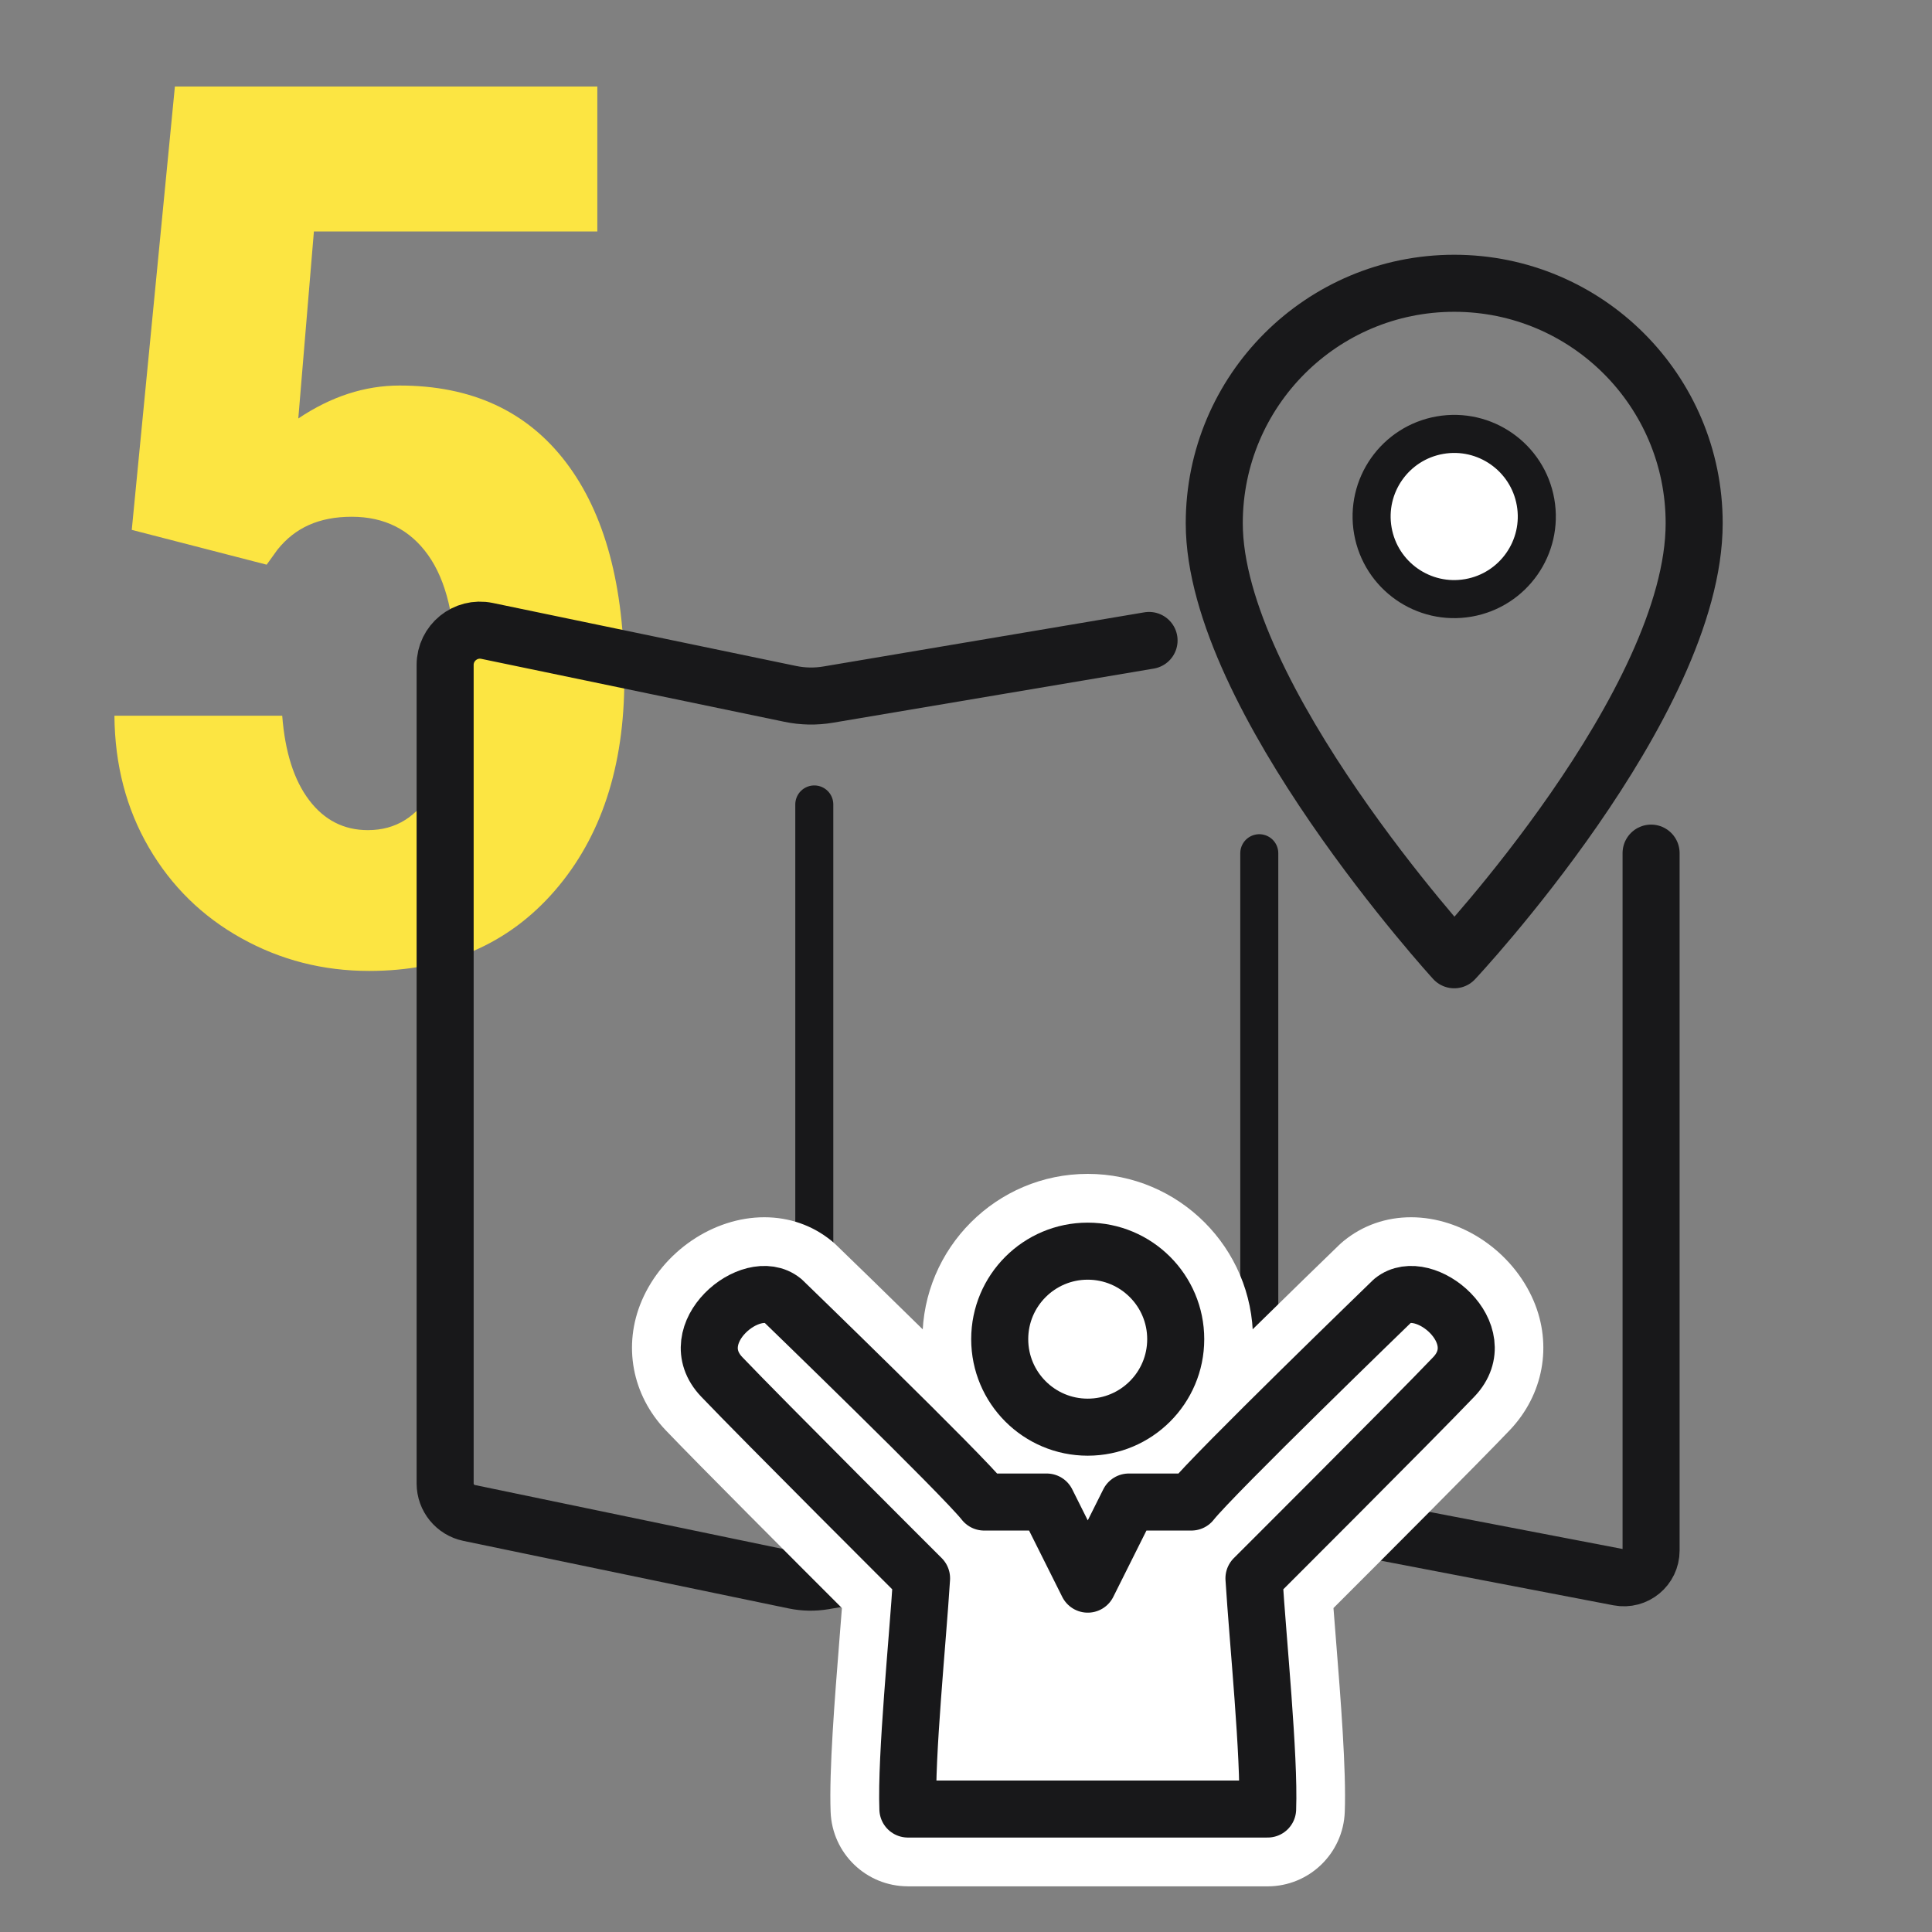 <?xml version="1.0" encoding="UTF-8"?>
<svg id="_レイヤー_1" data-name="レイヤー 1" xmlns="http://www.w3.org/2000/svg" viewBox="0 0 400 400">
  <rect x="0" y="0" width="400" height="400" fill="#808080" stroke="none"/>
  <defs>
    <style>
      .cls-1 {
        stroke-width: 11.81px;
      }

      .cls-1, .cls-2, .cls-3, .cls-4, .cls-5 {
        stroke: #18181a;
        stroke-linecap: round;
        stroke-linejoin: round;
      }

      .cls-1, .cls-2, .cls-5 {
        fill: none;
      }

      .cls-6, .cls-3, .cls-4 {
        fill: #fff;
      }

      .cls-2 {
        stroke-width: 7.87px;
      }

      .cls-3, .cls-5 {
        stroke-width: 11.81px;
      }

      .cls-4 {
        stroke-width: 7.88px;
      }

      .cls-7 {
        fill: #fce542;
      }
    </style>
  </defs>
  <path class="cls-7" d="M27.28,109.71l8.93-91.8h87.46v30.02h-58.68l-3.23,38.71c6.78-4.55,13.77-6.82,20.97-6.82,14.89,0,26.36,5.29,34.43,15.88,8.06,10.59,12.1,25.56,12.1,44.91,0,18.11-4.8,32.71-14.39,43.79-9.6,11.08-22.41,16.62-38.46,16.62-9.51,0-18.32-2.25-26.42-6.76-8.11-4.51-14.5-10.77-19.17-18.79-4.67-8.02-7.05-17.12-7.13-27.29h34.74c.58,7.53,2.44,13.36,5.58,17.49,3.14,4.14,7.2,6.2,12.16,6.2,5.79,0,10.25-2.79,13.4-8.37,3.14-5.58,4.71-13.91,4.71-25,0-10.42-1.88-18.28-5.64-23.57-3.76-5.29-9.04-7.94-15.82-7.94s-11.75,2.28-15.38,6.82l-2.23,3.1-27.91-7.2Z"/>
  <g>
    <g>
      <path class="cls-1" d="M237.9,132.6l-66.44,11.21c-2.6.44-5.27.39-7.85-.15l-62.78-13.04c-4.47-.93-8.67,2.49-8.67,7.05v169.46c0,2.96,2.08,5.51,4.97,6.11l67.37,13.99c1.99.41,4.05.45,6.06.11l86.73-14.63c2-.34,4.05-.31,6.05.07l71.8,13.78c3.48.67,6.7-2,6.7-5.54v-144.39"/>
      <line class="cls-2" x1="260.72" y1="176.65" x2="260.72" y2="289.89"/>
      <line class="cls-2" x1="168.59" y1="166.55" x2="168.59" y2="302.12"/>
      <path class="cls-5" d="M251.4,108.33c0,36.03,49.68,90.38,49.68,90.38,0,0,49.68-52.98,49.68-90.38,0-27.44-22.24-49.68-49.68-49.68s-49.68,22.24-49.68,49.68Z"/>
      <circle class="cls-4" cx="301.08" cy="106.94" r="17.1" transform="translate(-13.97 53.74) rotate(-9.97)"/>
    </g>
    <g>
      <g>
        <path class="cls-6" d="M225.2,311.48c-18.87,0-34.22-15.35-34.22-34.22s15.35-34.22,34.22-34.22,34.22,15.35,34.22,34.22-15.35,34.22-34.22,34.22Z"/>
        <path class="cls-6" d="M187.96,390.54c-8.61,0-15.67-6.81-15.99-15.41-.32-8.65.83-23.18,1.85-35.99.17-2.14.34-4.23.49-6.21-9.66-9.65-29.91-29.93-36.47-36.8-7.01-7.34-8.91-17.62-4.97-26.84,4.35-10.17,14.78-17.27,25.37-17.27,5.18,0,9.98,1.68,13.89,4.86.36.29.7.6,1.04.92,7.11,6.88,27.28,26.47,37.58,37.2h5.94c3.07,0,6,.88,8.5,2.45,2.5-1.57,5.43-2.45,8.5-2.45h5.94c10.3-10.73,30.47-30.32,37.58-37.2.33-.32.68-.63,1.04-.92,3.91-3.18,8.72-4.86,13.89-4.86,10.58,0,21.01,7.1,25.37,17.27,3.94,9.21,2.04,19.5-4.96,26.84-6.56,6.87-26.81,27.15-36.47,36.8.15,1.98.32,4.08.49,6.22,1.02,12.81,2.17,27.33,1.85,35.99-.32,8.6-7.38,15.41-15.99,15.41h-74.48Z"/>
      </g>
      <g>
        <circle class="cls-3" cx="225.2" cy="277.26" r="18.22"/>
        <path class="cls-3" d="M262.45,374.54c.4-10.93-2.02-34.81-2.83-47.77,0,0,32.87-32.79,41.37-41.7,8.5-8.91-6.16-21.05-12.63-15.79,0,0-37.24,36.03-41.7,41.7h-12.95l-8.5,17-8.5-17h-12.95c-4.45-5.67-41.7-41.7-41.7-41.7-6.48-5.26-21.13,6.88-12.63,15.79,8.5,8.91,41.37,41.7,41.37,41.7-.81,12.95-3.24,36.84-2.83,47.77h74.48Z"/>
      </g>
    </g>
  </g>
</svg>